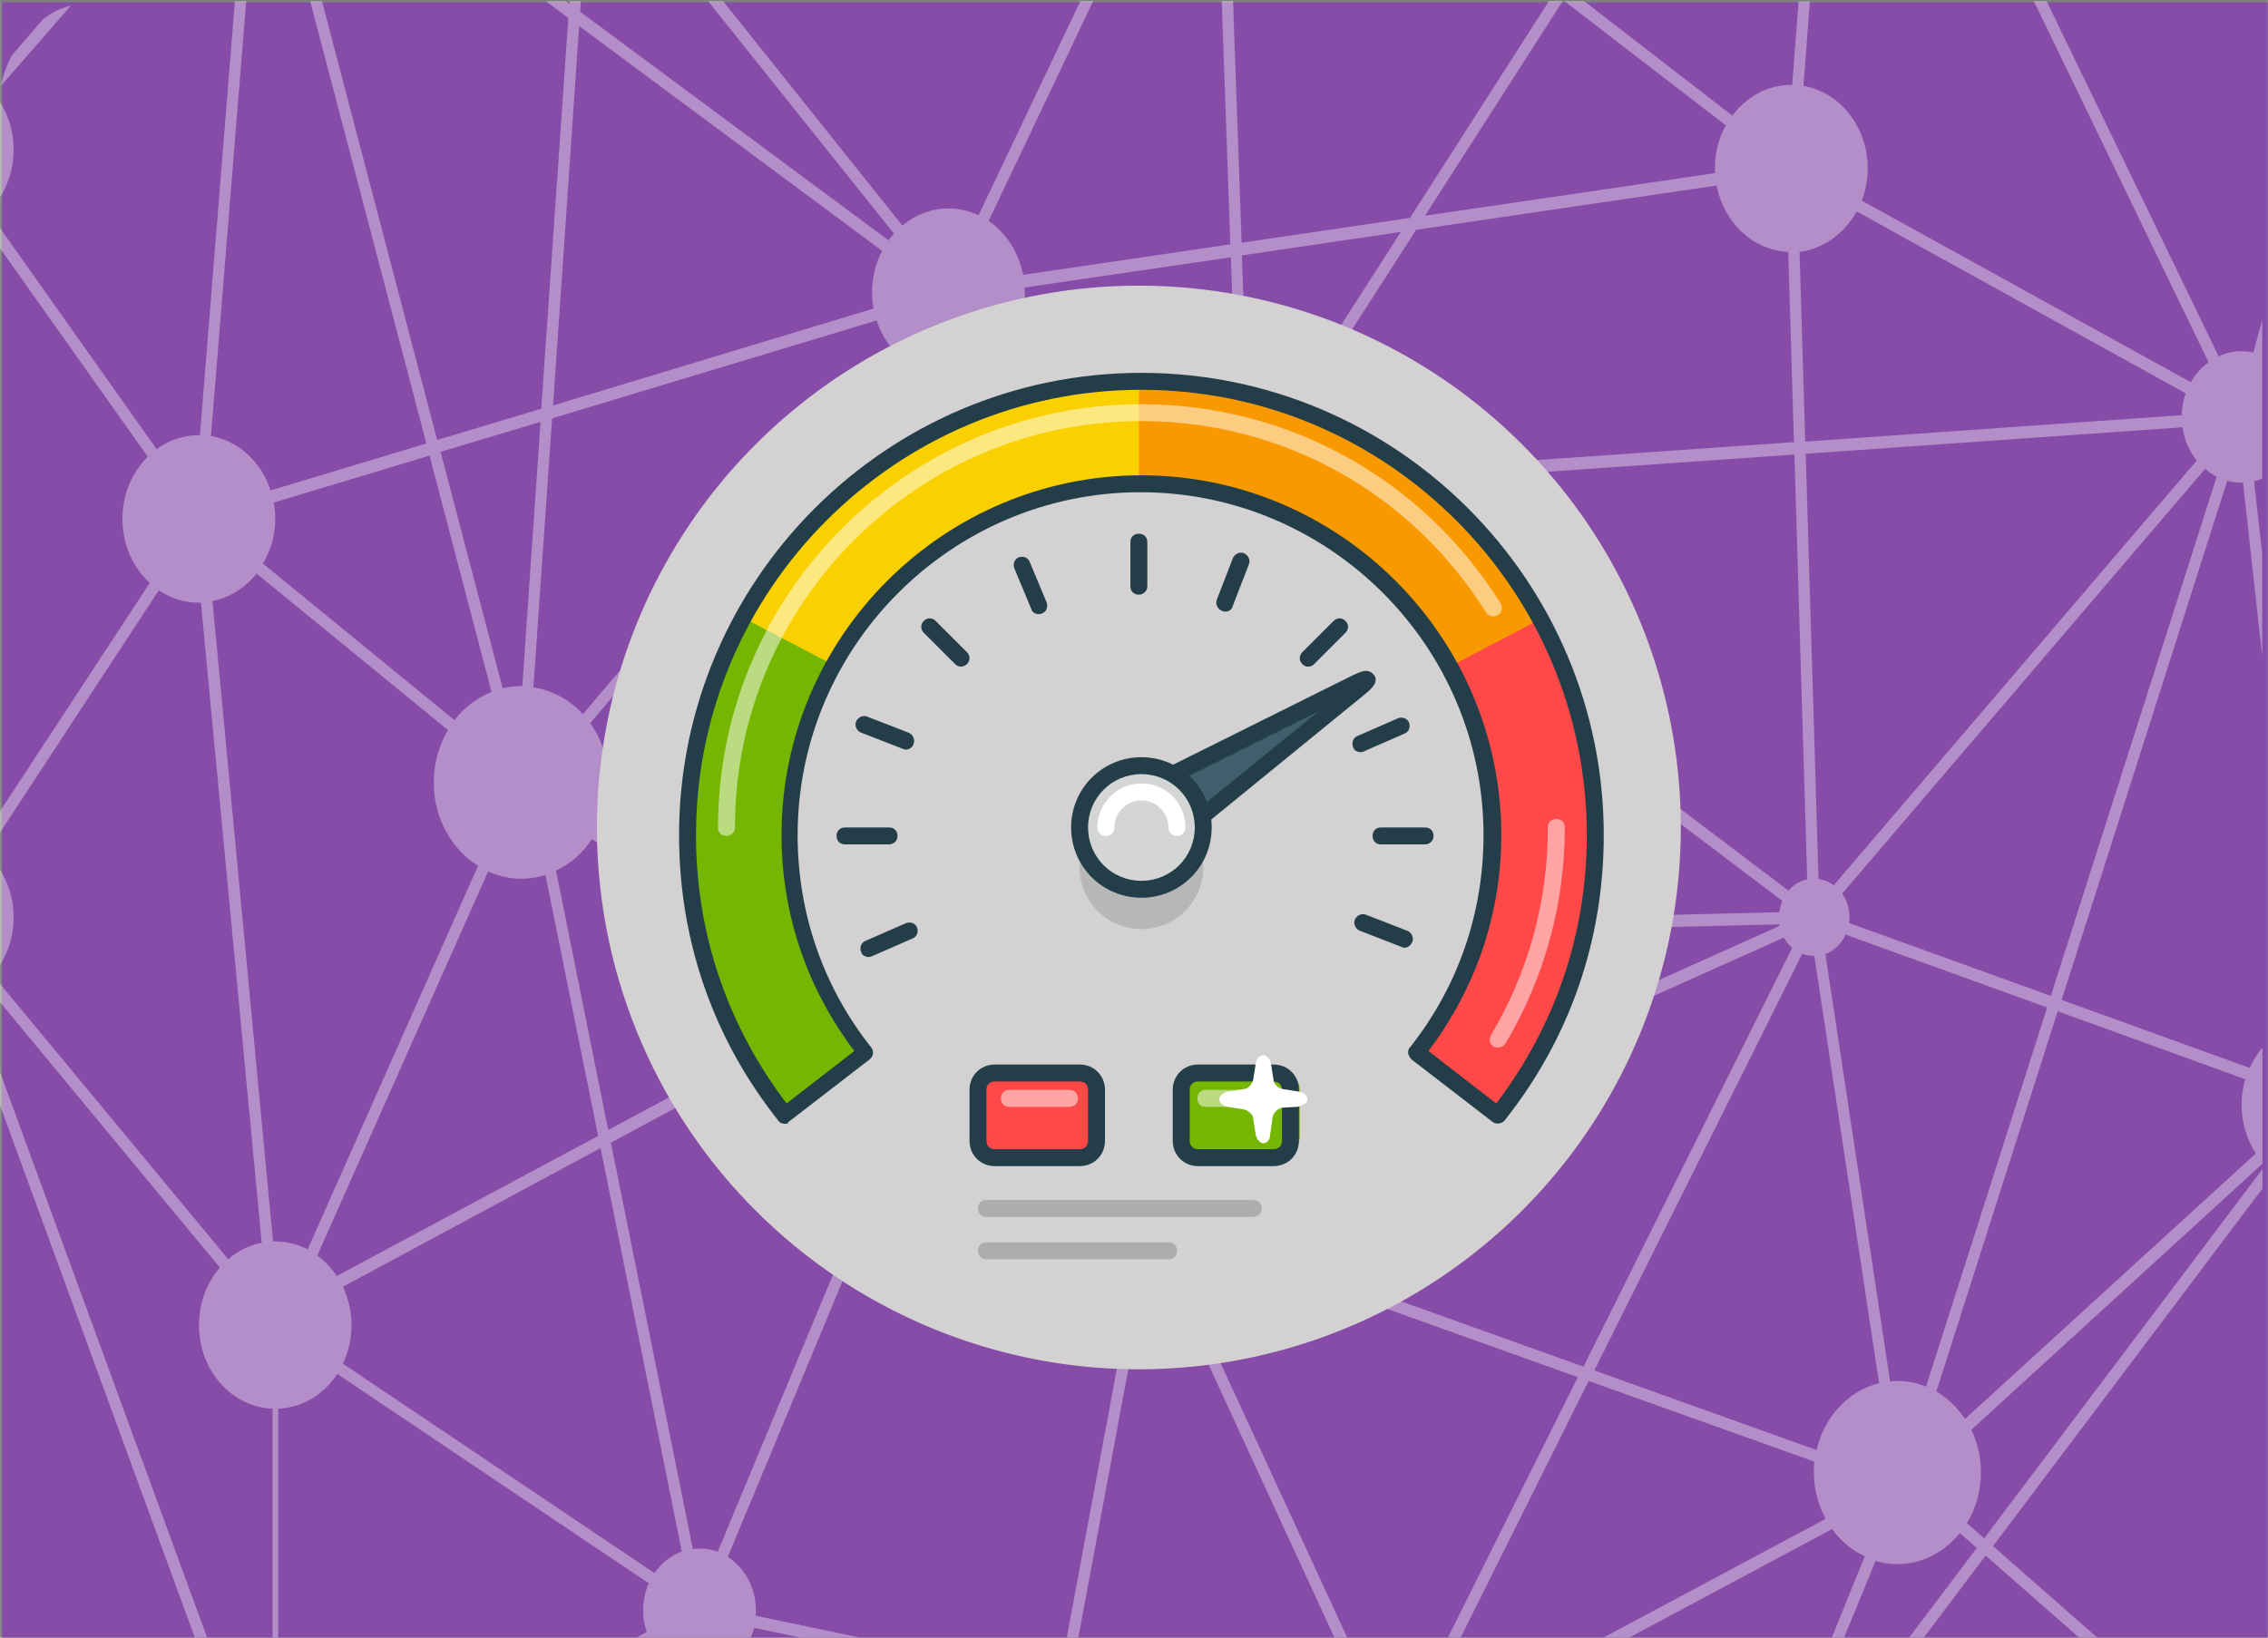 <?xml version="1.0" encoding="UTF-8" standalone="no"?>
<svg
   xmlns:dc="http://purl.org/dc/elements/1.1/"
   xmlns:cc="http://creativecommons.org/ns#"
   xmlns:rdf="http://www.w3.org/1999/02/22-rdf-syntax-ns#"
   xmlns:svg="http://www.w3.org/2000/svg"
   xmlns="http://www.w3.org/2000/svg"
   xmlns:xlink="http://www.w3.org/1999/xlink"
   xmlns:sodipodi="http://sodipodi.sourceforge.net/DTD/sodipodi-0.dtd"
   xmlns:inkscape="http://www.inkscape.org/namespaces/inkscape"
   id="svg40"
   version="1.1"
   viewBox="0 0 85.7 61.9"
   height="234"
   width="324"
   sodipodi:docname="balena-etcher-electron.svg"
   inkscape:version="1.0.2 (e86c870879, 2021-01-15)">
  <rect x="0" y="0" width="85.7" height="61.9" fill="#808080" stroke="none"/>
  <sodipodi:namedview
     pagecolor="#ffffff"
     bordercolor="#666666"
     borderopacity="1"
     objecttolerance="10"
     gridtolerance="10"
     guidetolerance="10"
     inkscape:pageopacity="0"
     inkscape:pageshadow="2"
     inkscape:window-width="1920"
     inkscape:window-height="969"
     id="namedview48"
     showgrid="false"
     inkscape:zoom="2.4204809"
     inkscape:cx="149.87289"
     inkscape:cy="138.72061"
     inkscape:window-x="0"
     inkscape:window-y="0"
     inkscape:window-maximized="1"
     inkscape:current-layer="svg40" />
  <defs
     id="defs2">
    <linearGradient
       id="linearGradient4282"
       x1="409.57"
       gradientUnits="userSpaceOnUse"
       y1="540.8"
       gradientTransform="matrix(0.111,0,0,0.108,-113.739,-79.465)"
       x2="409.57"
       y2="506.8">
      <stop
         id="stop4161"
         stop-color="#2a2c2f"
         offset="0" />
      <stop
         id="stop4163"
         stop-color="#424649"
         offset="1" />
    </linearGradient>
    <linearGradient
       gradientTransform="matrix(1.279,0,0,1.285,134.311,7.236)"
       gradientUnits="userSpaceOnUse"
       y2="22.229"
       x2="-52.526"
       y1="22.229"
       x1="-83.806"
       id="linearGradient1077"
       xlink:href="#linearGradient4282" />
    <linearGradient
       y2="506.8"
       x2="409.57"
       y1="540.8"
       x1="409.57"
       gradientTransform="matrix(0.143,0,0,0.139,-11.136,-109.357)"
       gradientUnits="userSpaceOnUse"
       id="linearGradient1094"
       xlink:href="#linearGradient4282" />
    <style
       type="text/css"
       id="style873" />
  </defs>
  <defs
     id="defs28">
    <linearGradient
       id="d">
      <stop
         id="stop4"
         stop-color="#e1f3ff"
         offset="0" />
      <stop
         id="stop6"
         stop-color="#ccdaff"
         offset="1" />
    </linearGradient>
    <linearGradient
       id="c">
      <stop
         id="stop9"
         stop-color="#f1f8ff"
         offset="0" />
      <stop
         id="stop11"
         stop-color="#e0e9ff"
         offset="1" />
    </linearGradient>
    <linearGradient
       id="b">
      <stop
         id="stop14"
         stop-color="#f2faff"
         offset="0" />
      <stop
         id="stop16"
         stop-color="#ccdaff"
         offset="1" />
    </linearGradient>
    <linearGradient
       id="a">
      <stop
         id="stop19"
         stop-color="#05a9ff"
         offset="0" />
      <stop
         id="stop21"
         stop-color="#3663fe"
         offset="1" />
    </linearGradient>
    <linearGradient
       xlink:href="#a"
       gradientUnits="userSpaceOnUse"
       gradientTransform="matrix(.378 0 0 .378 -145.4 -12.2)"
       y2="114.1"
       y1="114.1"
       x2="565.5"
       x1="430"
       id="h" />
    <linearGradient
       xlink:href="#b"
       gradientUnits="userSpaceOnUse"
       gradientTransform="matrix(1.327 0 0 1.327 -15.2 -19)"
       y2="37.2"
       y1="37.2"
       x2="82.8"
       x1="1.1"
       id="f" />
    <linearGradient
       xlink:href="#d"
       gradientUnits="userSpaceOnUse"
       gradientTransform="matrix(1.327 0 0 1.327 -15.2 -19)"
       y2="37.2"
       y1="37.2"
       x2="82.8"
       x1="1.1"
       id="g" />
    <linearGradient
       xlink:href="#c"
       gradientUnits="userSpaceOnUse"
       gradientTransform="matrix(.947 0 0 .947 -.1 0)"
       y2="31"
       y1="31"
       x2="88.1"
       x1="-2.4"
       id="e" />
  </defs>
  <rect
     x="0.077"
     y="0.089"
     width="85.615"
     height="61.9"
     style="fill:#864ca8;fill-opacity:0.992;stroke:none;stroke-width:0.264"
     id="rect11" />
  <g
     transform="matrix(0.093,0,0,0.102,-4.901,-33.308)"
     id="g19-5"
     style="opacity:0.37;fill:#ffffff">
    <polygon
       style="fill:#ffffff"
       id="polygon9-9"
       points="137.7,935.6 52,722.2 52,734.5 132.7,935.6 " />
    <path
       style="fill:#ffffff"
       id="path11-2"
       d="m 52,647.9 v 37.2 c 3.9,-5.2 6.2,-11.6 6.2,-18.6 0,-7 -2.3,-13.4 -6.2,-18.6 z" />
    <path
       style="fill:#ffffff"
       id="path13-3-2"
       d="M 70.3,333.5 57.5,347 c -2,3.5 -3.6,7.3 -4.5,11.4 l 28.5,-29.8 c -4.1,0.9 -7.8,2.6 -11.2,4.9 z" />
    <path
       style="fill:#ffffff"
       id="path15-8"
       d="m 972,444.8 -3.7,12.4 c -1.5,-0.3 -3.1,-0.5 -4.8,-0.5 -3.3,0 -6.5,0.7 -9.3,1.9 L 884.3,327 h -5.2 l 71,133.8 c -2.9,1.9 -5.3,4.4 -7.2,7.4 L 809.2,400.9 c 1.5,-3.7 2.4,-7.7 2.4,-11.9 0,-15.5 -11.3,-28.3 -26.1,-30.6 l 2.6,-31.3 h -4.6 l -2.6,30.9 c -0.1,0 -0.2,0 -0.3,0 -9.7,0 -18.3,4.4 -24,11.4 L 696.4,327 h -8 l 65.5,46 c -2.8,4.7 -4.4,10.1 -4.4,15.9 0,0.6 0.1,1.2 0.1,1.8 l -117.9,15.8 56,-79.6 h -5.6 l -56.5,80.4 -68.4,9.2 -3.5,-89.6 h -4.6 l 3.5,90.2 -84.2,11.3 c -1.8,-8.4 -7,-15.6 -14,-20 l 42.5,-81.5 h -5.2 l -41.4,79.4 c -3.8,-1.6 -7.9,-2.5 -12.3,-2.5 -7,0 -13.5,2.4 -18.7,6.3 L 346.5,327 h -6.1 l 75.5,86.1 c -0.8,0.8 -1.5,1.6 -2.2,2.5 l -125.3,-84.7 0.3,-3.9 h -4.6 l -0.1,1 -1.4,-1 h -8.2 l 9.2,6.2 -11,144.8 -42.3,11.6 L 183.5,327 h -4.8 l 47.2,163.9 -63.3,17.4 C 158.9,497.8 149.7,490 138.4,488.1 L 152.7,327 h -4.6 l -14.2,160.8 c -0.1,0 -0.3,0 -0.4,0 -6.4,0 -12.3,1.9 -17.2,5.2 L 52,410.2 v 7.5 l 60.7,78.1 c -6.3,5.7 -10.3,13.9 -10.3,23 0,9.5 4.3,18.1 11.1,23.8 L 52,628.1 v 7.9 l 65.2,-90.7 c 4.7,2.9 10.2,4.6 16.2,4.6 0.3,0 0.6,0 0.9,0 L 159,787.1 c -5.1,0.9 -9.7,3 -13.6,6.1 L 52,690.4 v 6.8 l 90,99.1 c -5.3,5.6 -8.5,13.1 -8.5,21.3 0,16.8 13.3,30.4 29.9,31 v 87 h 2.3 v -87 c 9.9,-0.4 18.6,-5.3 24,-12.9 l 126.6,77.6 c -1.5,3 -2.3,6.4 -2.3,10 0,2.8 0.5,5.5 1.5,8 l -8.4,4.2 h 10.4 0.1 c 0,0 0,0 0,0 h 38.9 c 1.1,-1.7 2,-3.6 2.6,-5.7 l 29.6,5.7 H 413 l -53.3,-10.2 c 0.1,-0.7 0.1,-1.3 0.1,-2 0,-8.5 -4.6,-15.8 -11.4,-19.8 l 81.8,-179.3 66.7,42.3 c -1.7,3.3 -2.6,7 -2.6,10.9 0,11.5 8.1,21.1 18.9,23.5 l -27.5,134.6 h 4.7 l 27.4,-134.1 c 0.2,0 0.5,0 0.7,0 3.1,0 6.1,-0.6 8.8,-1.7 l 68.6,135.7 h 5.2 L 531.4,797.6 c 4.1,-2.6 7.3,-6.3 9.2,-10.7 l 153.2,50 -53.9,98.5 h 5.2 l 53.1,-97.1 91.7,29.9 c -0.1,1.2 -0.2,2.5 -0.2,3.8 0,6.4 1.8,12.3 4.8,17.4 l -94.4,46 h 10.5 l 86.5,-42.2 c 3.5,4.4 8.1,7.9 13.3,10.1 L 796,935.6 h 5 L 814.8,905 c 2.8,0.8 5.7,1.2 8.8,1.2 10.1,0 19.2,-4.5 25.4,-11.5 l 6.9,5.5 -29.3,35.4 h 6 l 26.9,-32.6 40.7,32.6 h 7.4 L 862.5,899.5 972,767 v -7.2 l -113.1,136.8 -7,-5.6 c 3.6,-5.4 5.7,-11.8 5.7,-18.8 0,-5.7 -1.4,-11.1 -3.9,-15.8 L 972,757.8 v -43 c -2.1,2.2 -3.8,4.7 -5.2,7.5 l -76.4,-25.2 67.3,-192.4 c 1.9,0.5 3.8,0.7 5.8,0.7 0.2,0 0.4,0 0.6,0 l 7.8,64.3 v -38 l -3.3,-26.8 c 1.1,-0.2 2.2,-0.6 3.3,-1 v -59.1 z m -26.7,52.4 -147.5,157.4 c -1.8,-1.2 -3.9,-2 -6.2,-2.3 l -5.2,-157.6 153.1,-9.8 c 0.7,4.7 2.8,8.9 5.8,12.3 z m -138.2,-92.3 133.7,67.4 c -1,2.5 -1.6,5.2 -1.6,8.1 l -153,9.8 -2.3,-70.3 c 9.9,-1.2 18.3,-6.9 23.2,-15 z M 787,652.4 c -3,0.6 -5.6,2.1 -7.6,4.2 L 579.1,518.4 c 1.8,-3.2 2.8,-6.8 3,-10.7 L 781.8,495 Z M 628.1,411.7 750.2,395.3 c 2.9,13.7 14.7,24 29.1,24.6 l 2.3,70.5 -199.9,12.7 c -0.9,-5.7 -3.8,-10.6 -8,-14.2 z m -6.2,0.8 -51.9,73.7 c -3.1,-1.8 -6.6,-2.8 -10.3,-3 l -2.4,-62 z m -64.7,118.1 c 0.4,0 0.8,0.1 1.2,0.1 7.3,0 13.8,-3.3 18.2,-8.4 l 200.3,138.1 c -0.6,1.3 -1,2.7 -1.2,4.2 l -238.9,5.3 z M 532,669.9 481.5,671 c -0.8,-8.9 -5.5,-16.7 -12.2,-21.8 L 547.5,528 c 1.6,0.8 3.3,1.5 5.2,1.9 z m -62.9,-235 c 0,-0.6 -0.1,-1.2 -0.1,-1.8 l 83.8,-11.2 2.4,61.6 c -6.5,0.9 -12.1,4.4 -15.9,9.4 l -73.5,-44 c 2.1,-4.3 3.3,-9 3.3,-14 z m -5.7,17.9 73.5,44 c -1.5,3.1 -2.3,6.5 -2.3,10.2 0,7.5 3.5,14.3 9,18.6 l -78.1,121.2 c -4.2,-2.3 -9,-3.6 -14.2,-3.7 L 442,465.7 c 8.8,-1.2 16.5,-6 21.4,-12.9 z m -44.8,6.3 c 5.2,4.1 11.6,6.6 18.7,6.8 l 9.4,177.3 c -11.3,1.4 -20.8,9 -24.9,19.2 L 299.3,623.6 c 0.5,-2.3 0.7,-4.7 0.7,-7.2 0,-8.3 -2.8,-15.8 -7.5,-21.9 z M 295.7,633.6 c 1,-1.7 1.7,-3.6 2.4,-5.5 l 122.4,38.7 c -0.5,2.3 -0.9,4.7 -0.9,7.1 0,4.1 0.8,8 2.2,11.6 L 397,697.7 Z m 96.4,66.5 -92.3,45.2 -21.2,-96.1 c 5.9,-2.5 10.9,-6.6 14.6,-11.7 z M 288,336.2 411.1,419.5 c -2.6,4.5 -4.1,9.8 -4.1,15.4 0,2.1 0.2,4.1 0.6,6 l -130.2,35.9 z m -11,145.4 131.9,-36.3 c 1.4,4 3.6,7.6 6.5,10.6 L 289.5,591.2 c -5.3,-5.3 -12.3,-8.8 -20.1,-9.9 z m -4.7,1.3 -7.4,97.9 c -0.1,0 -0.3,0 -0.4,0 -2.6,0 -5.2,0.3 -7.6,0.8 L 231.7,494 Z m -107.8,35.9 c 0,-2.1 -0.2,-4.1 -0.6,-6 l 63.3,-17.4 25.2,87.6 c -5.9,2.1 -11.1,5.7 -15.1,10.4 l -77.8,-58 c 3.2,-4.8 5,-10.5 5,-16.6 z m 0,267.8 c -0.3,0 -0.6,0 -0.9,0 L 139,549.3 c 7.1,-1.3 13.4,-5 17.9,-10.2 l 77.8,58 c -3.6,5.6 -5.8,12.2 -5.8,19.4 0,13.3 7.3,24.8 18,30.9 l -69.2,142.1 c -4,-1.8 -8.5,-2.9 -13.2,-2.9 z m 25,12.8 c -2.2,-3 -4.8,-5.5 -7.9,-7.6 L 251,649.5 c 4.2,1.7 8.7,2.7 13.5,2.7 3.4,0 6.7,-0.5 9.8,-1.4 l 21.4,96.7 z M 318.6,909.5 192,831.9 c 2.2,-4.3 3.5,-9.1 3.5,-14.2 0,-5.2 -1.3,-10 -3.5,-14.3 l 104.7,-51.4 33,149.5 c -4.5,1.5 -8.3,4.3 -11.1,8 z m 25.7,-7.9 c -2.3,-0.8 -4.8,-1.2 -7.4,-1.2 -0.9,0 -1.8,0.1 -2.7,0.2 L 300.9,750 l 95.8,-47 29.6,18.8 z m 84,-184.1 -26.7,-16.9 22.4,-11 c 2.8,4.8 6.9,8.8 11.8,11.5 z m 71.1,45.1 -67.2,-42.6 7.7,-17 c 3.4,1.2 7,1.9 10.7,1.9 5.5,0 10.6,-1.4 15,-3.9 l 37.7,57.5 c -1.4,1.3 -2.7,2.6 -3.9,4.1 z m 19.1,-9.3 c -4.1,0 -7.9,1 -11.2,2.8 l -37.7,-57.5 c 7,-5.4 11.6,-13.6 12.1,-23 l 49.7,-1.1 -11.6,78.8 c -0.5,0 -0.9,0 -1.3,0 z m 21.4,12.9 c -3.2,-6 -8.8,-10.5 -15.6,-12.2 l 11.7,-79.6 239.6,-5.3 c 0,0.2 0.1,0.4 0.1,0.6 z m 156.2,66.8 -154,-50.3 c 0.4,-1.7 0.6,-3.5 0.6,-5.3 0,-2.4 -0.4,-4.8 -1,-7 L 777.5,674 c 0.9,1.5 2.1,2.8 3.4,3.8 z M 790.8,863.9 700.5,834.4 785,680 c 1.5,0.5 3.1,0.8 4.8,0.8 0,0 0,0 0.1,0 l 26.3,158.3 c -12.5,2.9 -22.3,12.5 -25.4,24.8 z m 32.9,-25.6 c -1,0 -2,0.1 -3,0.2 L 794.4,680.1 c 3.6,-1.2 6.5,-3.8 8.2,-7.2 l 81.9,27 -49.2,140.5 c -3.6,-1.3 -7.5,-2.1 -11.6,-2.1 z M 965,726.5 c -1,3 -1.5,6.2 -1.5,9.5 0,6.7 2.2,12.9 5.8,18 l -118.2,98.4 c -3,-4.2 -7,-7.7 -11.6,-10.2 l 49.3,-140.9 z m -79,-30.9 -82,-27 c 0.1,-0.7 0.2,-1.4 0.2,-2.1 0,-3.3 -1.1,-6.3 -3,-8.8 L 948.7,500.3 c 1.4,1.1 3,2.1 4.7,2.9 z" />
    <path
       style="fill:#ffffff"
       id="path17-9"
       d="m 52.2,363.7 c -0.1,1.1 -0.2,2.2 -0.2,3.3 v 33.6 c 3.9,-5.2 6.2,-11.6 6.2,-18.6 0,-6.9 -2.3,-13.2 -6,-18.3 z" />
  </g>
  <g
     id="g938"
     transform="matrix(0.04,0,0,0.04,22.554,10.798)">
    <path
       d="M 512,512 M 0,512 a 512,512 0 1 0 1024,0 512,512 0 1 0 -1024,0 z"
       fill="#d3d1d1"
       p-id="10049"
       id="path877" />
    <path
       d="m 475.2,804 c 0,8.8 -7.2,16 -16,16 h -80 c -8.8,0 -16,-7.2 -16,-16 v -44 c 0,-8.8 7.2,-16 16,-16 h 80 c 8.8,0 16,7.2 16,16 z"
       fill="#ff4848"
       p-id="10050"
       id="path879" />
    <path
       d="m 514.4,549.6 m -58.4,0 a 58.4,58.4 0 1 0 116.8,0 58.4,58.4 0 1 0 -116.8,0 z"
       fill="#b7b7b7"
       p-id="10051"
       id="path881" />
    <path
       d="m 664,804 c 0,8.8 -7.2,16 -16,16 h -80 c -8.8,0 -16,-7.2 -16,-16 v -44 c 0,-8.8 7.2,-16 16,-16 h 80 c 8.8,0 16,7.2 16,16 z"
       fill="#75b600"
       p-id="10052"
       id="path883" />
    <path
       d="m 512.8,511.2 c -8.8,-13.6 -3.2,-32 12.8,-39.2 l 189.6,-94.4 c 16,-8 17.6,-4.8 4,5.6 L 553.6,516 c -13.6,11.2 -32,8.8 -40.8,-4.8 z"
       fill="#415e6d"
       p-id="10053"
       id="path885" />
    <path
       d="m 534.4,531.2 c -12,0 -22.4,-5.6 -28.8,-16 -5.6,-8 -7.2,-18.4 -4,-28 2.4,-9.6 10.4,-18.4 20,-23.2 l 189.6,-94.4 c 9.6,-4.8 12.8,-5.6 15.2,-5.6 4,0 7.2,2.4 8.8,5.6 2.4,6.4 -4,12 -12,18.4 L 558.4,522.4 c -6.4,5.6 -15.2,8.8 -24,8.8 z m 147.2,-128.8 -152.8,76 c -5.6,3.2 -10.4,8 -11.2,13.6 -1.6,4.8 -0.8,10.4 2.4,14.4 6.4,9.6 20,11.2 29.6,3.2 z"
       fill="#233e49"
       p-id="10054"
       id="path887" />
    <path
       d="m 514.4,512 m -58.4,0 a 58.4,58.4 0 1 0 116.8,0 58.4,58.4 0 1 0 -116.8,0 z"
       fill="#d4d6d6"
       p-id="10055"
       id="path889" />
    <path
       d="m 514.4,578.4 c -36.8,0 -66.4,-29.6 -66.4,-66.4 0,-36.8 29.6,-66.4 66.4,-66.4 36.8,0 66.4,29.6 66.4,66.4 0,36.8 -29.6,66.4 -66.4,66.4 z m 0,-116.8 c -28,0 -50.4,22.4 -50.4,50.4 0,28 22.4,50.4 50.4,50.4 28,0 50.4,-22.4 50.4,-50.4 0,-28 -22.4,-50.4 -50.4,-50.4 z"
       fill="#233e49"
       p-id="10056"
       id="path891" />
    <path
       d="m 253.6,724.8 c -44.8,-56.8 -72,-128 -72,-205.6 0,-183.2 148.8,-332 332,-332 183.2,0 332,148.8 332,332 0,77.6 -27.2,149.6 -72,205.6 l 76.8,59.2 c 57.6,-72.8 92,-164.8 92,-264.8 0,-236.8 -192,-428.8 -428.8,-428.8 -236.8,0 -428.8,192 -428.8,428.8 0,100 34.4,192 92,264.8 z"
       fill="#f99900"
       p-id="10057"
       id="path893" />
    <path
       d="m 456,832 h -80 c -13.6,0 -24,-10.4 -24,-24 v -48 c 0,-13.6 10.4,-24 24,-24 h 80 c 13.6,0 24,10.4 24,24 v 48 c 0,13.6 -10.4,24 -24,24 z m -80,-80 c -4.8,0 -8,3.2 -8,8 v 48 c 0,4.8 3.2,8 8,8 h 80 c 4.8,0 8,-3.2 8,-8 v -48 c 0,-4.8 -3.2,-8 -8,-8 z m 263.2,80 H 568 c -13.6,0 -24,-10.4 -24,-24 v -48 c 0,-13.6 10.4,-24 24,-24 h 71.2 c 13.6,0 24,10.4 24,24 v 48 c 0,13.6 -10.4,24 -24,24 z M 568,752 c -4.8,0 -8,3.2 -8,8 v 48 c 0,4.8 3.2,8 8,8 h 71.2 c 4.8,0 8,-3.2 8,-8 v -48 c 0,-4.8 -3.2,-8 -8,-8 z M 782.4,528 h -41.6 c -4.8,0 -8,-3.2 -8,-8 0,-4.8 3.2,-8 8,-8 h 41.6 c 4.8,0 8,3.2 8,8 0,4.8 -4,8 -8,8 z M 276,528 h -41.6 c -4.8,0 -8,-3.2 -8,-8 0,-4.8 3.2,-8 8,-8 H 276 c 4.8,0 8,3.2 8,8 0,4.8 -4,8 -8,8 z M 512,292 c -4.8,0 -8,-3.2 -8,-8 v -41.6 c 0,-4.8 3.2,-8 8,-8 4.8,0 8,3.2 8,8 V 284 c 0,4 -3.2,8 -8,8 z m 160,68 c -2.4,0 -4,-0.8 -5.6,-2.4 -3.2,-3.2 -3.2,-8 0,-11.2 L 696,316.8 c 3.2,-3.2 8,-3.2 11.2,0 3.2,3.2 3.2,8 0,11.2 l -29.6,29.6 c -1.6,1.6 -3.2,2.4 -5.6,2.4 z m -328,0 c -2.4,0 -4,-0.8 -5.6,-2.4 L 308.8,328 c -3.2,-3.2 -3.2,-8 0,-11.2 3.2,-3.2 8,-3.2 11.2,0 l 29.6,29.6 c 3.2,3.2 3.2,8 0,11.2 -1.6,1.6 -4,2.4 -5.6,2.4 z m 419.2,265.6 c -0.8,0 -1.6,0 -3.2,-0.8 l -39.2,-15.2 c -4,-1.6 -6.4,-6.4 -4.8,-10.4 1.6,-4 6.4,-6.4 10.4,-4.8 l 39.2,15.2 c 4,1.6 6.4,6.4 4.8,10.4 -1.6,3.2 -4,5.6 -7.2,5.6 z M 292,438.4 c -0.8,0 -1.6,0 -3.2,-0.8 l -39.2,-15.2 c -4,-1.6 -6.4,-6.4 -4.8,-10.4 1.6,-4 6.4,-6.4 10.4,-4.8 l 39.2,15.2 c 4,1.6 6.4,6.4 4.8,10.4 -0.8,3.2 -4,5.6 -7.2,5.6 z m 125.6,-128 c -3.2,0 -6.4,-1.6 -7.2,-4.8 l -16,-38.4 c -1.6,-4 0,-8.8 4,-10.4 4,-1.6 8.8,0 10.4,4 l 16,38.4 c 1.6,4 0,8.8 -4,10.4 -1.6,0.8 -2.4,0.8 -3.2,0.8 z m 176,-2.4 c -0.8,0 -1.6,0 -3.2,-0.8 -4,-1.6 -6.4,-6.4 -4.8,-10.4 l 15.2,-39.2 c 1.6,-4 6.4,-6.4 10.4,-4.8 4,1.6 6.4,6.4 4.8,10.4 l -15.2,39.2 c -0.8,4 -4,5.6 -7.2,5.6 z M 256.8,634.4 c -3.2,0 -6.4,-1.6 -7.2,-4.8 -1.6,-4 0,-8.8 4,-10.4 L 292,602.4 c 4,-1.6 8.8,0 10.4,4 1.6,4 0,8.8 -4,10.4 L 260,633.6 c -0.8,0 -1.6,0.8 -3.2,0.8 z M 721.6,440.8 c -3.2,0 -6.4,-1.6 -7.2,-4.8 -1.6,-4 0,-8.8 4,-10.4 l 38.4,-16.8 c 4,-1.6 8.8,0 10.4,4 1.6,4 0,8.8 -4,10.4 L 724.8,440 c -0.8,0.8 -2.4,0.8 -3.2,0.8 z"
       fill="#233e49"
       p-id="10058"
       id="path895" />
    <path
       d="M 512,187.2 V 90.4 C 277.6,92.8 85.6,284 85.6,519.2 c 0,100 34.4,192 92,264.8 l 76.8,-59.2 c -44.8,-56.8 -72,-128 -72,-205.6 0,-181.6 148.8,-328.8 329.6,-332 z"
       fill="#fbd000"
       p-id="10059"
       id="path897" />
    <path
       d="M 891.2,315.2 805.6,360 c 25.6,47.2 40.8,101.6 40.8,159.2 0,77.6 -27.2,149.6 -72,205.6 l 76.8,59.2 c 57.6,-72.8 92,-164.8 92,-264.8 0,-73.6 -19.2,-143.2 -52,-204 z"
       fill="#ff4848"
       p-id="10060"
       id="path899" />
    <path
       d="m 140.8,315.2 85.6,44.8 c -25.6,47.2 -40.8,101.6 -40.8,159.2 0,77.6 27.2,149.6 72,205.6 L 180.8,784 c -57.6,-72.8 -92,-164.8 -92,-264.8 0.8,-73.6 19.2,-143.2 52,-204 z"
       fill="#75b600"
       p-id="10061"
       id="path901" />
    <path
       d="M 620,880 H 368 c -4.8,0 -8,-3.2 -8,-8 0,-4.8 3.2,-8 8,-8 h 252 c 4.8,0 8,3.2 8,8 0,4.8 -3.2,8 -8,8 z m -80,40 H 368 c -4.8,0 -8,-3.2 -8,-8 0,-4.8 3.2,-8 8,-8 h 172 c 4.8,0 8,3.2 8,8 0,4.8 -3.2,8 -8,8 z"
       fill="#adadad"
       p-id="10062"
       id="path903" />
    <path
       d="m 177.6,792 c -2.4,0 -4.8,-0.8 -6.4,-3.2 -61.6,-77.6 -93.6,-170.4 -93.6,-269.6 0,-240.8 196,-436.8 436.8,-436.8 240.8,0 436.8,196 436.8,436.8 0,99.2 -32,192 -93.6,269.6 -2.4,3.2 -8,4 -11.2,1.6 l -76.8,-59.2 c -1.6,-1.6 -2.4,-3.2 -3.2,-5.6 0,-2.4 0,-4 1.6,-5.6 45.6,-57.6 69.6,-127.2 69.6,-200.8 0,-178.4 -145.6,-324 -324,-324 -178.4,0 -324,145.6 -324,324 0,73.6 24,143.2 69.6,200.8 1.6,1.6 1.6,4 1.6,5.6 0,2.4 -1.6,4 -3.2,5.6 l -76.8,59.2 c 0,1.6 -1.6,1.6 -3.2,1.6 z M 514.4,98.4 c -232,0 -420.8,188.8 -420.8,420.8 0,92.8 29.6,180 85.6,253.6 l 64,-49.6 c -44.8,-59.2 -68.8,-129.6 -68.8,-204 0,-187.2 152.8,-340 340,-340 187.2,0 340,152.8 340,340 0,74.4 -24,144.8 -68.8,204 l 64,49.6 c 56,-73.6 85.6,-160.8 85.6,-253.6 0,-232 -188.8,-420.8 -420.8,-420.8 z"
       fill="#233e49"
       p-id="10063"
       id="path905" />
    <path
       d="m 548,520 c -4.8,0 -8,-3.2 -8,-8 0,-13.6 -11.2,-25.6 -25.6,-25.6 -13.6,0 -25.6,11.2 -25.6,25.6 0,4.8 -3.2,8 -8,8 -4.8,0 -8,-3.2 -8,-8 0,-22.4 18.4,-41.6 41.6,-41.6 23.2,0 41.6,18.4 41.6,41.6 0,4.8 -4,8 -8,8 z"
       fill="#ffffff"
       p-id="10064"
       id="path907" />
    <path
       d="m 851.2,720 c -1.6,0 -2.4,0 -4,-0.8 -4,-2.4 -4.8,-7.2 -2.4,-11.2 35.2,-59.2 53.6,-126.4 53.6,-196 0,-4.8 3.2,-8 8,-8 4.8,0 8,3.2 8,8 0,72 -19.2,142.4 -56,204 -1.6,2.4 -4,4 -7.2,4 z M 122.4,520 c -4.8,0 -8,-3.2 -8,-8 0,-220.8 179.2,-400 400,-400 138.4,0 265.6,70.4 339.2,188 2.4,4 1.6,8.8 -2.4,11.2 -4,2.4 -8.8,1.6 -11.2,-2.4 C 768.8,195.2 647.2,128 514.4,128 c -212,0 -384,172 -384,384 0,4.8 -4,8 -8,8 z M 632,776 h -56.8 c -4.8,0 -8,-3.2 -8,-8 0,-4.8 3.2,-8 8,-8 H 632 c 4.8,0 8,3.2 8,8 0,4.8 -3.2,8 -8,8 z m -185.6,0 h -56.8 c -4.8,0 -8,-3.2 -8,-8 0,-4.8 3.2,-8 8,-8 h 56.8 c 4.8,0 8,3.2 8,8 0,4.8 -3.2,8 -8,8 z"
       fill="#ffffff"
       opacity="0.5"
       p-id="10065"
       id="path909" />
    <path
       d="m 671.2,768.8 c 0,-3.2 -3.2,-6.4 -8,-7.2 L 648,759.2 c -4,-0.8 -8.8,-4.8 -8.8,-8.8 l -2.4,-15.2 c -0.8,-4 -4,-8 -7.2,-8 -3.2,0 -6.4,3.2 -7.2,8 l -2.4,15.2 c -0.8,4 -4.8,8.8 -8.8,8.8 l -15.2,2.4 c -4,0.8 -8,4 -8,7.2 0,3.2 3.2,6.4 8,7.2 l 15.2,2.4 c 4,0.8 8.8,4.8 8.8,8.8 l 2.4,15.2 c 0.8,4 4,8 7.2,8 3.2,0 6.4,-3.2 6.4,-8 l 2.4,-16.8 c 0.8,-4 4.8,-8 8.8,-8.8 l 14.4,-0.8 c 6.4,-1.6 9.6,-4 9.6,-7.2 z"
       fill="#ffffff"
       p-id="10066"
       id="path911" />
  </g>
</svg>
